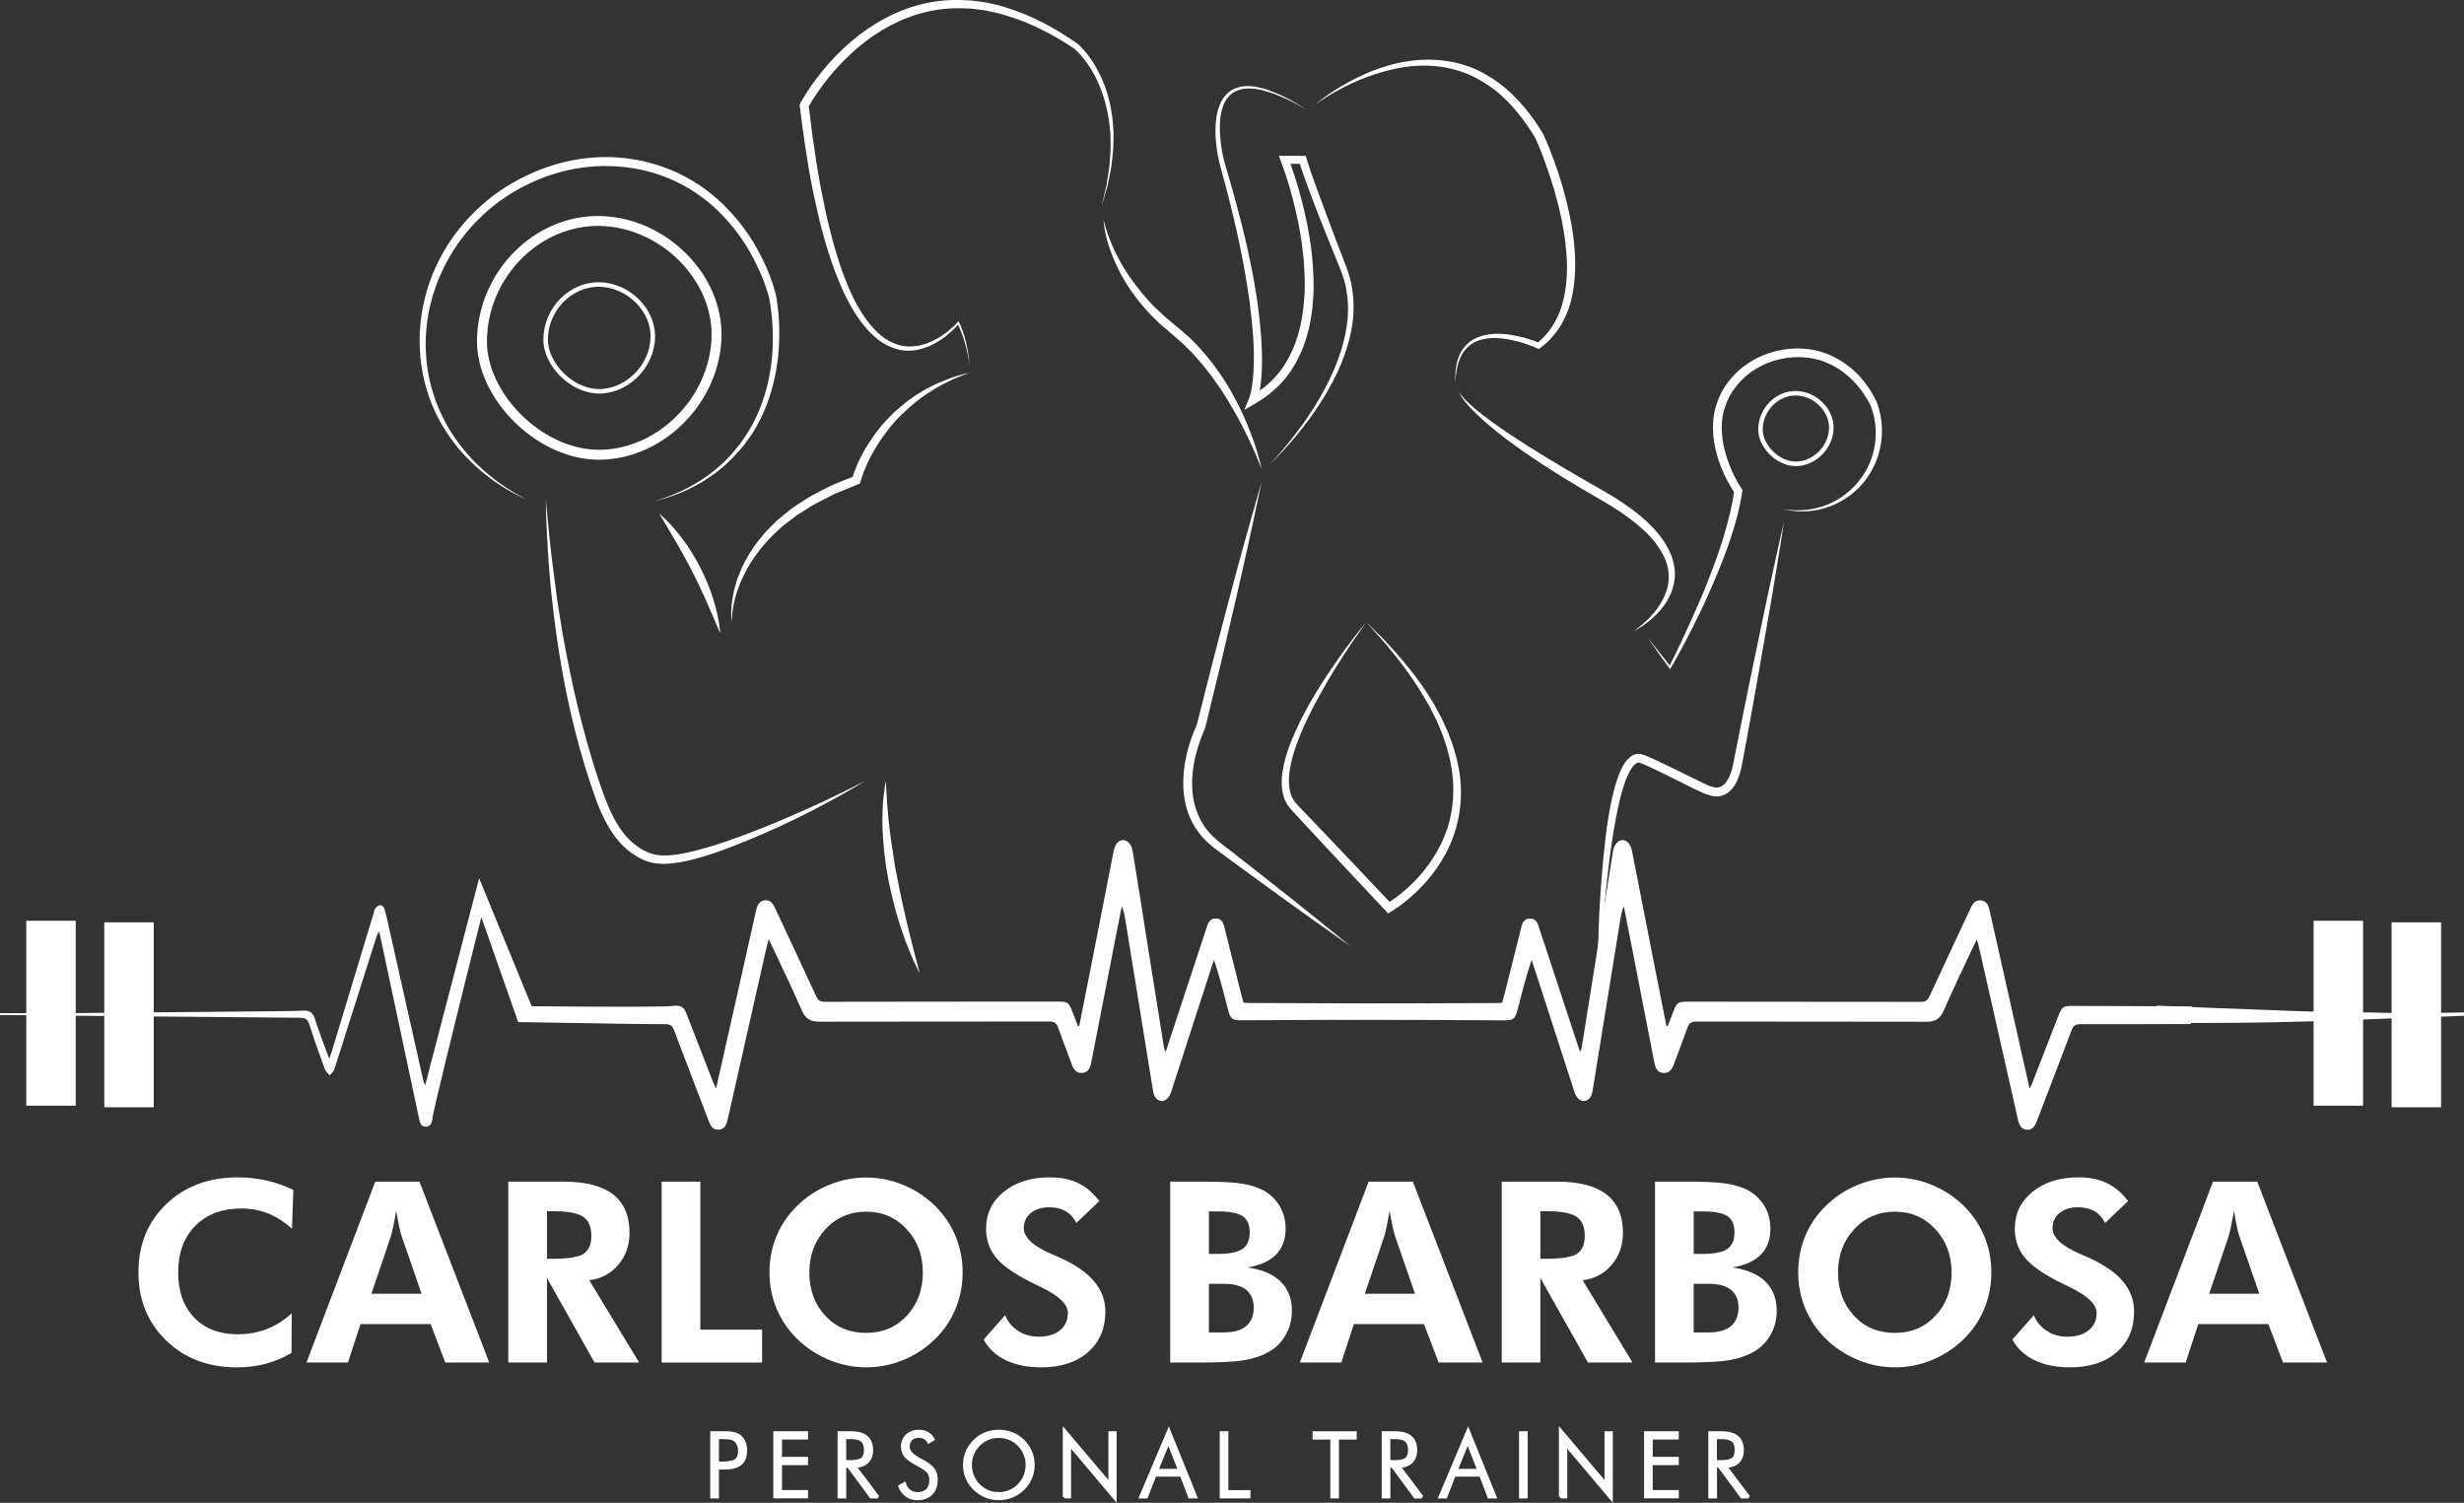 <svg xmlns="http://www.w3.org/2000/svg" id="Camada_2" data-name="Camada 2" viewBox="0 0 647.42 394.87"><rect x="0" y="0" width="647.42" height="394.87" fill="#333333" stroke="none"/><defs><style>      .cls-1, .cls-2 {        fill: #fff;      }      .cls-3 {        stroke-width: 2.61px;      }      .cls-3, .cls-2, .cls-4 {        stroke: #fff;        stroke-miterlimit: 10;      }      .cls-3, .cls-4 {        fill: none;      }      .cls-2 {        stroke-width: .74px;      }      .cls-4 {        stroke-width: 1.19px;      }    </style></defs><g id="Camada_1-2" data-name="Camada 1"><g><path class="cls-2" d="M186.99,393.36v-16.92h3.08c1.22,0,2.11,.07,2.69,.2s1.07,.35,1.5,.65c.53,.38,.94,.91,1.24,1.58,.29,.67,.44,1.41,.44,2.23,0,1.61-.45,2.79-1.35,3.54s-2.33,1.13-4.28,1.13h-1.78v7.59h-1.54Zm1.54-8.95h1.05c1.86,0,3.12-.24,3.76-.71,.64-.47,.96-1.3,.96-2.49,0-.5-.07-.96-.22-1.38s-.37-.8-.66-1.13c-.3-.34-.71-.58-1.22-.72s-1.39-.21-2.62-.21h-1.05v6.64Z"></path><path class="cls-2" d="M203.56,393.36v-16.92h8.38v1.44h-6.84v5.29h6.84v1.44h-6.84v7.29h6.84v1.44h-8.38v.02Z"></path><path class="cls-2" d="M230.71,393.36h-1.87l-5.94-8.07h-.92v8.07h-1.54v-16.92h3.11c1.83,0,3.21,.38,4.12,1.14s1.37,1.92,1.37,3.47c0,1.32-.39,2.35-1.17,3.11s-1.86,1.13-3.23,1.13l6.07,8.07Zm-8.74-15.58v6.25h1.55c1.43,0,2.43-.23,3-.69s.85-1.24,.85-2.34c0-1.16-.29-1.99-.88-2.48s-1.58-.74-2.97-.74h-1.55Z"></path><path class="cls-2" d="M236.36,390.52l1.32-.71c.25,.83,.67,1.48,1.28,1.94,.6,.46,1.33,.69,2.18,.69,1.07,0,1.91-.32,2.51-.95s.9-1.51,.9-2.62c0-.82-.2-1.49-.61-2.03-.41-.54-1.27-1.16-2.61-1.87-1.7-.9-2.83-1.7-3.4-2.38-.56-.69-.84-1.51-.84-2.47,0-1.2,.41-2.18,1.22-2.94,.81-.75,1.87-1.13,3.16-1.13,.85,0,1.58,.18,2.21,.54s1.14,.9,1.53,1.61l-1.19,.72c-.25-.49-.59-.85-1.04-1.11-.45-.25-.98-.38-1.6-.38-.83,0-1.5,.24-1.99,.73s-.74,1.15-.74,1.98c0,1.19,.98,2.29,2.94,3.32,.35,.18,.62,.33,.81,.43,1.44,.79,2.4,1.54,2.89,2.25s.73,1.62,.73,2.74c0,1.52-.44,2.72-1.33,3.61s-2.09,1.33-3.62,1.33c-1.11,0-2.06-.28-2.85-.83-.79-.56-1.41-1.38-1.86-2.47Z"></path><path class="cls-2" d="M271.49,384.94c0,1.19-.23,2.33-.68,3.4-.45,1.07-1.11,2.03-1.96,2.87-.87,.85-1.85,1.49-2.95,1.94-1.09,.44-2.25,.66-3.47,.66s-2.37-.22-3.46-.66-2.07-1.09-2.93-1.94c-.86-.86-1.52-1.82-1.97-2.88s-.68-2.2-.68-3.39,.23-2.35,.68-3.43c.45-1.08,1.11-2.04,1.97-2.9,.85-.84,1.82-1.47,2.9-1.91s2.25-.65,3.49-.65,2.42,.22,3.51,.65,2.06,1.07,2.91,1.9c.86,.86,1.52,1.82,1.97,2.9,.44,1.08,.67,2.23,.67,3.44Zm-9.07,7.49c1,0,1.95-.18,2.84-.55,.89-.37,1.7-.91,2.42-1.62,.7-.72,1.24-1.53,1.61-2.44s.56-1.87,.56-2.88-.19-1.98-.56-2.88-.91-1.72-1.62-2.44c-.7-.71-1.5-1.25-2.4-1.62s-1.85-.55-2.86-.55-1.95,.18-2.83,.55c-.89,.37-1.69,.91-2.41,1.62-.71,.73-1.25,1.55-1.62,2.44s-.55,1.86-.55,2.88,.18,1.98,.55,2.88,.91,1.72,1.62,2.44c.71,.72,1.5,1.26,2.38,1.62,.9,.37,1.85,.55,2.87,.55Z"></path><path class="cls-2" d="M279.62,393.36v-17.63l11.98,14.16v-13.45h1.43v17.41l-11.97-14.18v13.68h-1.44Z"></path><path class="cls-2" d="M299.67,393.36l7.43-17.59,7.12,17.59h-1.67l-2.16-5.73h-6.91l-2.24,5.73h-1.57Zm4.33-7.05h5.89l-2.89-7.36-3,7.36Z"></path><path class="cls-2" d="M320.85,393.36v-16.92h1.54v15.47h5.8v1.44h-7.34Z"></path><path class="cls-2" d="M349.91,393.36v-15.47h-4.66v-1.44h10.86v1.44h-4.67v15.47h-1.53Z"></path><path class="cls-2" d="M373.68,393.36h-1.87l-5.94-8.07h-.92v8.07h-1.54v-16.92h3.11c1.83,0,3.21,.38,4.12,1.14s1.37,1.92,1.37,3.47c0,1.32-.39,2.35-1.17,3.11s-1.86,1.13-3.23,1.13l6.07,8.07Zm-8.74-15.58v6.25h1.55c1.43,0,2.43-.23,3-.69s.85-1.24,.85-2.34c0-1.16-.29-1.99-.88-2.48s-1.58-.74-2.97-.74h-1.55Z"></path><path class="cls-2" d="M378.32,393.36l7.43-17.59,7.12,17.59h-1.67l-2.16-5.73h-6.91l-2.24,5.73h-1.57Zm4.32-7.05h5.89l-2.89-7.36-3,7.36Z"></path><path class="cls-2" d="M399.5,393.36v-16.92h1.54v16.92h-1.54Z"></path><path class="cls-2" d="M409.98,393.36v-17.63l11.98,14.16v-13.45h1.44v17.41l-11.97-14.18v13.68h-1.45Z"></path><path class="cls-2" d="M432.35,393.36v-16.92h8.38v1.44h-6.84v5.29h6.84v1.44h-6.84v7.29h6.84v1.44h-8.38v.02Z"></path><path class="cls-2" d="M459.5,393.36h-1.87l-5.94-8.07h-.92v8.07h-1.54v-16.92h3.11c1.83,0,3.21,.38,4.12,1.14s1.37,1.92,1.37,3.47c0,1.32-.39,2.35-1.17,3.11s-1.86,1.13-3.23,1.13l6.07,8.07Zm-8.74-15.58v6.25h1.55c1.43,0,2.43-.23,3-.69s.85-1.24,.85-2.34c0-1.16-.29-1.99-.88-2.48s-1.58-.74-2.97-.74h-1.55Z"></path></g><g><path class="cls-1" d="M76.72,322.86c-2.06-1.84-4.17-3.19-6.33-4.04-2.17-.85-4.48-1.28-6.95-1.28-5.06,0-9.1,1.52-12.11,4.54-3.01,3.03-4.51,7.1-4.51,12.21s1.4,8.97,4.19,11.9,6.6,4.4,11.43,4.4c2.75,0,5.3-.46,7.66-1.38,2.36-.92,4.54-2.3,6.56-4.14l-.07,10.42c-2.16,1.28-4.43,2.23-6.8,2.86s-4.86,.94-7.48,.94c-7.58,0-13.79-2.35-18.65-7.06s-7.29-10.69-7.29-17.94,2.43-13.19,7.3-17.89c4.87-4.7,11.15-7.04,18.83-7.04,2.58,0,5.06,.27,7.47,.81s4.77,1.38,7.11,2.5l-.36,10.19Z"></path><path class="cls-1" d="M80.52,358.02l18.08-47.53h11.62l18.34,47.53h-11.56l-3.86-10.1h-18.41l-3.31,10.1h-10.9Zm30.25-18.08l-5.32-15.36c-.15-.46-.35-1.23-.58-2.34-.24-1.1-.49-2.46-.75-4.06-.28,1.54-.55,2.92-.81,4.14s-.45,2.04-.58,2.45l-5.14,15.17h13.18Z"></path><path class="cls-1" d="M167.94,358.02h-11.72l-12.5-22.21v22.21h-10.16v-47.53h14.54c5.78,0,10.11,1.12,12.99,3.36s4.32,5.61,4.32,10.11c0,3.27-.99,6.06-2.95,8.38-1.97,2.32-4.51,3.67-7.63,4.06l13.11,21.62Zm-24.22-27.27h1.53c4.11,0,6.83-.45,8.15-1.35,1.32-.9,1.98-2.46,1.98-4.69,0-2.34-.71-4-2.13-4.98s-4.09-1.48-8-1.48h-1.53v12.5Z"></path><path class="cls-1" d="M173.85,358.02v-47.53h10.16v38.89h16.23v8.64h-26.39Z"></path><path class="cls-1" d="M252.93,334.35c0,3.4-.63,6.61-1.9,9.64s-3.09,5.69-5.47,7.99c-2.47,2.36-5.25,4.17-8.34,5.42s-6.3,1.88-9.61,1.88c-2.9,0-5.74-.49-8.52-1.48s-5.33-2.4-7.65-4.24c-2.99-2.38-5.27-5.23-6.87-8.54s-2.39-6.87-2.39-10.68c0-3.42,.63-6.63,1.88-9.63s3.09-5.66,5.52-8c2.38-2.32,5.15-4.11,8.29-5.39,3.15-1.28,6.39-1.92,9.72-1.92s6.53,.64,9.66,1.92c3.13,1.28,5.89,3.07,8.29,5.39,2.4,2.34,4.23,5.01,5.49,8.02,1.27,3.02,1.9,6.22,1.9,9.62Zm-25.32,15.88c4.31,0,7.86-1.51,10.67-4.53,2.8-3.02,4.2-6.8,4.2-11.35s-1.42-8.29-4.25-11.36c-2.84-3.07-6.37-4.61-10.62-4.61s-7.88,1.53-10.71,4.59-4.25,6.86-4.25,11.38,1.4,8.38,4.19,11.38c2.78,3,6.37,4.5,10.77,4.5Z"></path><path class="cls-1" d="M258.45,351.98l5.65-6.4c.71,1.75,1.86,3.13,3.44,4.14,1.58,1.01,3.35,1.51,5.32,1.51,2.38,0,4.26-.56,5.65-1.69s2.08-2.64,2.08-4.54c0-2.25-2.31-4.49-6.92-6.72-1.49-.71-2.67-1.3-3.54-1.75-4.16-2.16-7.03-4.28-8.63-6.35-1.6-2.07-2.4-4.53-2.4-7.38,0-3.92,1.55-7.14,4.66-9.66s7.14-3.78,12.09-3.78c2.88,0,5.36,.5,7.45,1.51,2.09,1.01,3.93,2.58,5.54,4.72l-6.01,5.75c-.71-1.38-1.66-2.42-2.84-3.1s-2.6-1.02-4.27-1.02c-2.01,0-3.64,.5-4.87,1.51-1.23,1.01-1.85,2.31-1.85,3.91,0,2.51,2.45,4.8,7.34,6.88,.97,.41,1.72,.74,2.24,.97,4.03,1.84,7.01,3.92,8.94,6.23,1.94,2.32,2.91,4.96,2.91,7.92,0,4.46-1.52,8.01-4.56,10.66-3.04,2.65-7.13,3.98-12.26,3.98-3.64,0-6.75-.63-9.35-1.88-2.6-1.25-4.53-3.06-5.81-5.42Z"></path></g><g><path class="cls-1" d="M307.48,358.02v-47.53h8.89c4.61,0,7.98,.18,10.11,.54s3.98,.95,5.54,1.77c1.84,1.06,3.26,2.46,4.27,4.19s1.51,3.69,1.51,5.88c0,2.81-.83,5.07-2.5,6.77s-4.16,2.83-7.47,3.39c3.83,.56,6.73,1.81,8.68,3.73,1.96,1.93,2.94,4.49,2.94,7.69,0,2.34-.56,4.47-1.69,6.41-1.12,1.94-2.67,3.44-4.64,4.5-1.75,.95-3.81,1.63-6.17,2.04s-6.27,.62-11.72,.62h-7.75Zm10.16-28.54h2.27c3.07,0,5.25-.43,6.53-1.3s1.92-2.32,1.92-4.35-.61-3.41-1.83-4.25c-1.22-.84-3.36-1.27-6.41-1.27h-2.47v11.17h-.01Zm0,20.62h3.99c2.55,0,4.49-.56,5.81-1.67s1.98-2.74,1.98-4.89c0-2.01-.66-3.55-1.96-4.61-1.31-1.06-3.21-1.59-5.7-1.59h-4.12v12.76h0Z"></path><path class="cls-1" d="M341.53,358.02l18.08-47.53h11.62l18.34,47.53h-11.56l-3.86-10.1h-18.41l-3.31,10.1h-10.9Zm30.26-18.08l-5.32-15.36c-.15-.46-.35-1.23-.58-2.34-.24-1.1-.49-2.46-.75-4.06-.28,1.54-.55,2.92-.81,4.14s-.45,2.04-.58,2.45l-5.14,15.17h13.18Z"></path><path class="cls-1" d="M428.96,358.02h-11.72l-12.5-22.21v22.21h-10.16v-47.53h14.54c5.78,0,10.11,1.12,12.99,3.36s4.32,5.61,4.32,10.11c0,3.27-.99,6.06-2.95,8.38-1.97,2.32-4.51,3.67-7.63,4.06l13.11,21.62Zm-24.22-27.27h1.53c4.11,0,6.83-.45,8.15-1.35,1.32-.9,1.98-2.46,1.98-4.69,0-2.34-.71-4-2.13-4.98s-4.09-1.48-8-1.48h-1.53v12.5Z"></path><path class="cls-1" d="M434.86,358.02v-47.53h8.89c4.61,0,7.98,.18,10.11,.54s3.98,.95,5.54,1.77c1.84,1.06,3.26,2.46,4.27,4.19s1.51,3.69,1.51,5.88c0,2.81-.83,5.07-2.5,6.77s-4.16,2.83-7.47,3.39c3.83,.56,6.73,1.81,8.68,3.73,1.96,1.93,2.94,4.49,2.94,7.69,0,2.34-.56,4.47-1.69,6.41-1.12,1.94-2.67,3.44-4.64,4.5-1.75,.95-3.81,1.63-6.17,2.04s-6.27,.62-11.72,.62h-7.75Zm10.16-28.54h2.27c3.07,0,5.25-.43,6.53-1.3s1.92-2.32,1.92-4.35-.61-3.41-1.83-4.25c-1.22-.84-3.36-1.27-6.41-1.27h-2.47v11.17h-.01Zm0,20.62h3.99c2.55,0,4.49-.56,5.81-1.67s1.98-2.74,1.98-4.89c0-2.01-.66-3.55-1.96-4.61-1.31-1.06-3.21-1.59-5.7-1.59h-4.12v12.76h0Z"></path><path class="cls-1" d="M523.23,334.35c0,3.4-.63,6.61-1.9,9.64s-3.09,5.69-5.47,7.99c-2.47,2.36-5.25,4.17-8.34,5.42s-6.3,1.88-9.61,1.88c-2.9,0-5.74-.49-8.52-1.48s-5.33-2.4-7.65-4.24c-2.99-2.38-5.27-5.23-6.87-8.54s-2.39-6.87-2.39-10.68c0-3.42,.63-6.63,1.88-9.63s3.09-5.66,5.52-8c2.38-2.32,5.15-4.11,8.29-5.39,3.15-1.28,6.39-1.92,9.72-1.92s6.53,.64,9.66,1.92c3.13,1.28,5.89,3.07,8.29,5.39,2.4,2.34,4.23,5.01,5.49,8.02,1.27,3.02,1.9,6.22,1.9,9.62Zm-25.32,15.88c4.31,0,7.86-1.51,10.67-4.53,2.8-3.02,4.2-6.8,4.2-11.35s-1.42-8.29-4.25-11.36c-2.84-3.07-6.37-4.61-10.62-4.61s-7.88,1.53-10.71,4.59-4.25,6.86-4.25,11.38,1.4,8.38,4.19,11.38c2.78,3,6.37,4.5,10.77,4.5Z"></path><path class="cls-1" d="M528.75,351.98l5.65-6.4c.71,1.75,1.86,3.13,3.44,4.14s3.35,1.51,5.32,1.51c2.38,0,4.26-.56,5.65-1.69s2.08-2.64,2.08-4.54c0-2.25-2.31-4.49-6.92-6.72-1.49-.71-2.67-1.3-3.54-1.75-4.16-2.16-7.03-4.28-8.63-6.35-1.6-2.07-2.4-4.53-2.4-7.38,0-3.92,1.55-7.14,4.66-9.66s7.14-3.78,12.09-3.78c2.88,0,5.36,.5,7.45,1.51s3.93,2.58,5.54,4.72l-6.01,5.75c-.71-1.38-1.66-2.42-2.84-3.1-1.18-.68-2.6-1.02-4.27-1.02-2.01,0-3.64,.5-4.87,1.51s-1.85,2.31-1.85,3.91c0,2.51,2.45,4.8,7.34,6.88,.97,.41,1.72,.74,2.24,.97,4.03,1.84,7.01,3.92,8.94,6.23,1.94,2.32,2.91,4.96,2.91,7.92,0,4.46-1.52,8.01-4.56,10.66-3.04,2.65-7.13,3.98-12.26,3.98-3.64,0-6.75-.63-9.35-1.88-2.6-1.25-4.54-3.06-5.81-5.42Z"></path><path class="cls-1" d="M563.39,358.02l18.08-47.53h11.62l18.34,47.53h-11.56l-3.86-10.1h-18.41l-3.31,10.1h-10.9Zm30.25-18.08l-5.32-15.36c-.15-.46-.35-1.23-.58-2.34-.24-1.1-.49-2.46-.75-4.06-.28,1.54-.55,2.92-.81,4.14s-.45,2.04-.58,2.45l-5.14,15.17h13.18Z"></path></g><path class="cls-1" d="M370.33,263.7c-.17,.02-.35,.03-.57,.03-13.92-.11-27.84-.13-41.76-.19-.41,0-.82-.06-1.27-.1-.23-.87-.46-1.67-.67-2.47-1.48-5.86-2.97-11.72-4.42-17.59-.3-1.22-.91-2.01-2.15-2.05-1.23-.04-1.89,.7-2.28,1.89-2.29,7-4.62,13.98-6.92,20.97-1.31,3.98-2.62,7.96-4.02,12.23-.22-.54-.37-.78-.41-1.03-1.21-7.52-2.42-15.04-3.61-22.57-1.56-9.83-3.07-19.67-4.69-29.49-.13-.82-.72-1.79-1.37-2.23-1.49-1-3.1,.12-3.55,2.37-1.83,9.27-3.63,18.54-5.45,27.81-1.2,6.09-2.41,12.18-3.61,18.27l-.36,.03c-.45-1.17-.91-2.33-1.35-3.5-1.04-2.76-1.24-2.9-4.07-2.9-20.35,.01-40.71,0-61.06,.05-1.15,0-1.76-.31-2.28-1.44-3.48-7.56-7.04-15.08-10.55-22.62-.62-1.33-1.2-2.75-2.89-2.61-1.78,.14-2.13,1.63-2.48,3.18-2.77,12.47-5.59,24.92-8.39,37.38-.64,2.85-1.28,5.7-2.01,8.93-.34-.72-.51-1.03-.64-1.37-2.31-5.92-4.62-11.84-6.91-17.77-.47-1.21-.78-1.87-1.3-2.22-.92-.63-2.05-.43-2.32-.39-2.18,.31-16.73,.28-37.27,.09-4.6-11.21-9.21-22.42-13.81-33.63-4.73,18.15-9.46,36.3-14.19,54.45-.27-.72-.41-1-.48-1.29-2.98-13.27-5.95-26.55-8.93-39.82-.4-1.79-.78-3.58-1.29-5.34-.12-.41-.73-.95-1.09-.93-.46,.02-.97,.48-1.31,.89-.26,.3-.3,.82-.43,1.24-3.66,12.09-7.32,24.18-10.98,36.27-.16,.53-.37,1.05-.69,1.96-1.38-3.77-2.68-7.06-3.76-10.43-.55-1.72-1.4-2.29-3.09-2.21-3.68,.18-7.38,.15-11.07,.19-16.45,.16-32.9,.33-49.35,.46-6.41,.05-12.82,.01-19.23,.01v.5H1.1c25.89,.25,51.77,.51,77.66,.71,1.44,.01,2.11,.41,2.57,1.9,1.23,3.91,2.62,7.76,4.02,11.6,.23,.63,.85,1.1,1.29,1.65,.42-.55,1.04-1.04,1.24-1.67,3.71-11.6,7.38-23.22,11.06-34.83,.12-.38,.34-.72,.64-1.33,.15,.51,.22,.7,.26,.9,3.42,16.08,6.84,32.16,10.26,48.24,.23,1.07,.44,2.15,1.77,2.16,.4,0,.7-.09,.93-.25,.73-.52,.8-1.71,.82-1.89,.11-1.58,5.28-22.63,12.85-52.92,3.23,9.19,6.45,18.38,9.68,27.58,21.73,.37,37.37,.62,38.68,.55,.17-.01,.83-.06,1.41,.33,.38,.25,.65,.67,.89,1.31,2.97,7.92,6.05,15.79,9.05,23.7,.51,1.35,1.12,2.48,2.65,2.39,1.53-.1,2.05-1.3,2.37-2.7,3.28-14.57,6.57-29.14,9.87-43.71,.25-1.09,.53-2.17,.89-3.63,.47,.94,.75,1.46,1,2.01,2.58,5.54,5.27,11.04,7.7,16.66,1,2.3,2.37,3,4.66,2.99,20.14-.06,40.28-.01,60.43-.05,1.27,0,1.87,.41,2.3,1.64,1.11,3.19,2.36,6.32,3.51,9.49,.51,1.41,1.21,2.51,2.83,2.38,1.65-.14,2.08-1.41,2.36-2.87,1.8-9.33,3.63-18.65,5.45-27.97,.85-4.34,1.7-8.67,2.55-13.01,.51,1.24,.75,2.49,.95,3.73,2.42,14.93,4.82,29.87,7.25,44.79,.1,.63,.29,1.35,.67,1.82,1.3,1.62,3.31,.93,4.06-1.39,3.61-11.11,7.2-22.23,10.8-33.34,.16-.49,.34-.97,.51-1.46,1.47,4.43,2.58,8.82,3.71,13.21,.58,2.25,1.11,2.67,3.35,2.66,14.7-.07,29.4-.14,44.11-.22,.07-1.39,.12-2.78,.17-4.17Z"></path><path class="cls-1" d="M575.87,264.46c-10.47-.1-20.95-.11-31.42-.14-2.4-.01-2.7,.26-3.61,2.61-2.29,5.93-4.6,11.85-6.91,17.77-.13,.34-.31,.65-.64,1.37-.73-3.24-1.36-6.09-2.01-8.93-2.8-12.46-5.61-24.92-8.39-37.38-.34-1.55-.7-3.04-2.48-3.18-1.69-.14-2.27,1.28-2.89,2.61-3.51,7.54-7.08,15.06-10.55,22.62-.52,1.13-1.13,1.45-2.28,1.44-20.35-.04-40.71-.04-61.06-.05-2.83,0-3.03,.14-4.07,2.9-.44,1.17-.9,2.34-1.35,3.5l-.36-.03c-1.21-6.09-2.42-12.18-3.61-18.27-1.82-9.27-3.62-18.54-5.45-27.81-.45-2.26-2.06-3.38-3.55-2.37-.65,.44-1.24,1.41-1.37,2.23-1.61,9.82-3.13,19.66-4.69,29.49-1.19,7.52-2.4,15.05-3.61,22.57-.04,.25-.19,.48-.41,1.03-1.4-4.27-2.71-8.25-4.02-12.23-2.31-6.99-4.64-13.98-6.92-20.97-.39-1.2-1.05-1.93-2.28-1.89-1.23,.04-1.85,.84-2.15,2.05-1.46,5.87-2.94,11.73-4.42,17.59-.2,.81-.43,1.6-.67,2.47-.44,.04-.85,.1-1.27,.1-13.92,.06-27.84,.08-41.76,.19-.21,0-.4-.01-.57-.03,.05,1.39,.1,2.78,.15,4.17,14.7,.08,29.4,.15,44.11,.22,2.24,.01,2.77-.41,3.35-2.66,1.13-4.38,2.24-8.77,3.71-13.21,.17,.49,.35,.97,.51,1.46,3.6,11.11,7.19,22.23,10.8,33.34,.75,2.32,2.76,3.01,4.06,1.39,.38-.47,.56-1.19,.67-1.82,2.43-14.93,4.84-29.86,7.25-44.79,.2-1.25,.44-2.49,.95-3.73,.85,4.34,1.71,8.67,2.55,13.01,1.82,9.32,3.65,18.65,5.45,27.97,.28,1.46,.71,2.73,2.36,2.87,1.62,.13,2.32-.97,2.83-2.38,1.16-3.17,2.4-6.3,3.51-9.49,.43-1.23,1.03-1.64,2.3-1.64,20.14,.04,40.28-.01,60.43,.05,2.29,.01,3.67-.69,4.66-2.99,2.43-5.62,5.11-11.11,7.7-16.66,.25-.54,.53-1.07,1-2.01,.36,1.46,.65,2.54,.89,3.63,3.29,14.57,6.59,29.14,9.87,43.71,.32,1.41,.84,2.61,2.37,2.7,1.53,.1,2.13-1.04,2.65-2.39,3-7.91,6.08-15.78,9.05-23.7,.47-1.24,1.04-1.64,2.3-1.64,9.7,.02,19.4-.02,29.1-.05,.06-1.55,.12-3.09,.19-4.62Z"></path><g><path class="cls-1" d="M627.98,266.21c-16.45-.13-32.9-.3-49.35-.46-3.5-.03-7-.02-10.49-.17,.08,.62,.16,1.23,.23,1.85h.08c25.89-.2,51.77-.46,77.66-.71h1.1v-.5c-6.41,0-12.82,.04-19.23,0Z"></path><path class="cls-1" d="M627.98,266.21c-4.99,0-9.97-.08-14.96-.02-4.99,.02-9.98,.1-14.96,.2l-14.96,.28c-4.98,.1-10,.15-15.01,.19l1.33-1.45,.26,1.86-1.33-1.16c6.6-.2,13.15-.29,19.72-.36l9.86-.03,9.86,.07,39.43,.72-.21,.21v-.5s.21,.2,.21,.2c-3.21-.05-6.41-.13-9.62-.15l-9.62-.06Zm0,0l9.62-.05c3.21-.02,6.41-.09,9.62-.14h.19v.7s.01,.2,.01,.2h-.21c-6.56,.2-13.14,.48-19.7,.71l-19.71,.72-9.85,.25-9.85,.15c-6.56,.05-13.16,.07-19.7,0h-1.21s-.12-1.16-.12-1.16l-.2-1.84-.16-1.51,1.49,.06,14.91,.61,14.96,.56c4.99,.2,9.97,.37,14.96,.48,4.98,.15,9.96,.17,14.95,.26Z"></path></g><g><g><path class="cls-4" d="M171.53,88.68c-.2,7.76-7.04,14.4-14.55,14.13-6.87-.25-13.66-7.07-13.61-13.68,.07-7.94,6.63-14.57,14.24-14.37,7.56,.19,14.11,6.74,13.92,13.92Z"></path><path class="cls-3" d="M188.27,88.55c-.45,16.99-15.41,31.52-31.84,30.92-15.04-.54-29.91-15.49-29.79-29.94,.14-17.39,14.52-31.89,31.18-31.46,16.53,.43,30.86,14.78,30.45,30.48Z"></path><path class="cls-1" d="M241.67,255.77c-2.03-3.84-3.62-7.9-4.98-12.02-1.37-4.13-2.42-8.35-3.27-12.62-.83-4.27-1.32-8.62-1.51-12.97s.08-8.73,.82-13c.26,4.34,.5,8.61,1.04,12.86,.29,2.12,.53,4.24,.89,6.35l.5,3.17,.6,3.15c.79,4.2,1.72,8.38,2.71,12.56,1.01,4.16,2.08,8.33,3.2,12.52Z"></path><path class="cls-1" d="M143.41,131.31c.64,6.73,1.27,13.45,2.18,20.13,.83,6.69,1.88,13.35,3.14,19.96,1.29,6.61,2.69,13.19,4.44,19.68,1.72,6.48,3.64,12.97,6.01,19.18,1.2,3.08,2.65,6.05,4.61,8.6,1.96,2.51,4.55,4.54,7.48,5.49,1.43,.44,3.01,.5,4.62,.39,1.61-.12,3.23-.37,4.85-.74,3.23-.72,6.44-1.7,9.62-2.75,6.35-2.16,12.61-4.69,18.77-7.41,6.2-2.65,12.26-5.62,18.28-8.69-5.76,3.54-11.73,6.73-17.79,9.75-6.09,2.95-12.29,5.67-18.65,8.08-3.19,1.19-6.42,2.28-9.77,3.06-1.67,.41-3.39,.71-5.14,.87-1.75,.15-3.6,.12-5.42-.39-3.54-1.09-6.46-3.44-8.67-6.22-2.18-2.81-3.74-5.97-4.99-9.16-4.71-12.82-7.89-26.03-10.03-39.42-1.05-6.69-1.91-13.41-2.5-20.15-.54-6.75-.94-13.5-1.04-20.26Z"></path><path class="cls-1" d="M171.54,131.78c5.17-1.42,10.09-3.71,14.41-6.81,2.16-1.55,4.16-3.32,5.94-5.28,.85-1.02,1.74-2,2.55-3.04,.74-1.1,1.52-2.17,2.22-3.29,2.75-4.52,4.56-9.57,5.52-14.76,.11-.65,.25-1.3,.34-1.95l.23-1.97c.19-1.31,.19-2.64,.29-3.95,.06-2.64-.01-5.29-.28-7.91-.15-1.31-.31-2.62-.56-3.91-.11-.65-.25-1.23-.45-1.85-.19-.63-.4-1.25-.61-1.87-.86-2.48-1.92-4.9-3.15-7.23-2.41-4.68-5.6-8.93-9.35-12.58-3.76-3.64-8.19-6.57-13.02-8.56s-10.02-3.05-15.24-3.17c-10.46-.37-20.92,3.22-29.37,9.4-4.2,3.14-7.9,6.94-10.89,11.26-.69,1.11-1.47,2.17-2.08,3.34l-.96,1.72-.85,1.77c-.61,1.16-1.03,2.41-1.55,3.62l-.63,1.87c-.21,.62-.42,1.25-.57,1.89-2.86,10.11-1.97,21.31,2.71,30.81,4.59,9.57,12.8,17.24,22.38,22-4.93-2.12-9.49-5.11-13.49-8.73-4.03-3.59-7.4-7.94-9.94-12.74-5.03-9.66-6.19-21.23-3.43-31.81,1.3-5.32,3.67-10.35,6.71-14.9,3.09-4.52,6.93-8.53,11.3-11.83,8.78-6.51,19.69-10.35,30.73-10.04,5.5,.16,10.98,1.32,16.05,3.46,5.08,2.13,9.73,5.26,13.65,9.1,3.91,3.85,7.2,8.31,9.67,13.19,1.25,2.43,2.35,4.93,3.2,7.53,.21,.65,.42,1.3,.6,1.97,.2,.66,.36,1.39,.45,2.06,.23,1.35,.37,2.71,.49,4.07,.23,2.72,.24,5.44,.12,8.16-.13,1.35-.16,2.72-.39,4.06l-.28,2.02c-.11,.67-.26,1.33-.39,2-1.1,5.32-3.05,10.5-6,15.08-.76,1.13-1.6,2.2-2.39,3.3-.87,1.04-1.81,2.02-2.72,3.03-1.89,1.95-3.99,3.68-6.23,5.18-4.46,3.01-9.51,5.11-14.74,6.29Z"></path><path class="cls-1" d="M173.18,134.89c2.29,1.97,4.3,4.23,6.1,6.65,1.82,2.41,3.39,5,4.78,7.68,1.36,2.7,2.53,5.5,3.41,8.38,.89,2.88,1.54,5.84,1.79,8.85l-3.53-8.19c-1.21-2.69-2.43-5.35-3.79-7.95-1.31-2.62-2.74-5.19-4.2-7.74l-4.56-7.68Z"></path><path class="cls-1" d="M192.24,163.47c-.26-2.2-.08-4.45,.3-6.65l.33-1.65c.11-.55,.29-1.08,.44-1.62,.16-.54,.29-1.09,.49-1.61l.62-1.57c1.7-4.18,4.31-7.96,7.38-11.26l2.41-2.39c.85-.74,1.75-1.43,2.62-2.14l1.32-1.06c.45-.33,.94-.63,1.4-.94l2.84-1.83c1.94-1.14,3.97-2.1,5.96-3.15,2.07-.87,4.16-1.69,6.23-2.53l-.73,.81c1.1-3.64,2.73-6.88,4.76-9.95,2-3.06,4.38-5.88,7.12-8.28,2.72-2.41,5.7-4.56,8.96-6.12,1.58-.88,3.3-1.47,4.96-2.14,1.68-.65,3.44-1.02,5.15-1.52l-2.48,1.01c-.82,.35-1.67,.6-2.45,1.04-1.58,.81-3.2,1.53-4.67,2.53-3.05,1.78-5.77,4.04-8.28,6.47-2.51,2.44-4.66,5.22-6.5,8.17-1.81,2.94-3.36,6.18-4.3,9.38l-.17,.58-.56,.23c-2.01,.83-4.02,1.68-6.04,2.48-1.92,1-3.9,1.92-5.78,2.99l-2.75,1.73c-.46,.29-.93,.56-1.38,.86l-1.29,.98c-.85,.66-1.74,1.29-2.57,1.98l-2.37,2.2c-3.07,3.03-5.73,6.5-7.65,10.4-1.95,3.85-3.2,8.14-3.32,12.57Z"></path><path class="cls-1" d="M254.8,96.01c-.27-1.91-.67-3.81-1.2-5.66s-1.17-3.67-2.05-5.37l.44,.05c-1.23,1.44-2.61,2.7-4.14,3.8-1.52,1.1-3.2,2.02-5.01,2.62s-3.77,.85-5.7,.6c-1.94-.27-3.75-1.06-5.39-2.07-3.21-2.17-5.59-5.24-7.53-8.44-1.98-3.21-3.45-6.67-4.8-10.16-2.62-7-4.41-14.26-5.88-21.54-1.48-7.29-2.48-14.65-3.4-22.01l-.05-.37,.17-.31c1.78-3.2,3.84-6.07,6.11-8.85,2.28-2.75,4.79-5.31,7.54-7.62,5.47-4.61,11.96-8.17,19.03-9.76,3.52-.82,7.16-1.05,10.75-.86,1.8,.03,3.58,.36,5.36,.59l2.62,.58c.44,.1,.88,.18,1.31,.31l1.28,.4c6.85,2.1,13.17,5.53,18.94,9.62l.04,.03h.01c2.92,2.72,4.9,6.01,6.43,9.5,1.51,3.5,2.34,7.25,2.72,11l.18,2.83c.04,.94-.03,1.88-.04,2.82,.03,1.89-.3,3.75-.49,5.61-.25,1.86-.7,3.69-1.06,5.52l-1.57,5.39,1.29-5.45c.25-1.85,.64-3.67,.82-5.52,.11-1.86,.37-3.7,.27-5.56-.02-.93,.01-1.85-.06-2.78l-.28-2.76c-.51-3.66-1.46-7.24-2.97-10.58-.39-.83-.76-1.66-1.24-2.45-.23-.39-.44-.8-.69-1.18l-.76-1.14c-1.03-1.48-2.23-2.93-3.53-4.04l.05,.03c-5.75-3.89-12.01-7.08-18.62-8.95l-1.23-.37c-.41-.11-.84-.18-1.26-.28l-2.52-.53c-1.7-.2-3.39-.5-5.1-.5-3.41-.14-6.84,.12-10.14,.93-6.64,1.54-12.79,4.91-18.01,9.35-5.19,4.44-9.75,9.85-13.11,15.74l.13-.67,.69,5.49,.34,2.74,.41,2.73c.28,1.82,.52,3.65,.82,5.47l.95,5.44c1.38,7.23,3.06,14.41,5.44,21.34,1.24,3.44,2.6,6.85,4.44,9.99,1.8,3.13,4.02,6.09,6.92,8.15,1.48,.96,3.1,1.7,4.84,2.01,1.74,.28,3.54,.13,5.26-.37,3.44-1.02,6.55-3.21,9.02-5.86l.28-.3,.16,.35c.83,1.78,1.43,3.64,1.86,5.53,.43,1.91,.74,3.82,.91,5.75Z"></path><path class="cls-1" d="M289.95,57.78c1.59,6.4,4.69,12.25,8.61,17.37,1.99,2.54,4.1,4.99,6.52,7.13,1.15,1.13,2.43,2.12,3.66,3.16,1.25,1.07,2.59,2.14,3.82,3.27,4.83,4.68,8.86,10.13,11.94,16.02,1.6,2.92,2.93,5.97,4.13,9.06,1.15,3.1,2.2,6.25,2.87,9.49-1.18-3.08-2.5-6.08-3.94-9.02-1.43-2.94-2.97-5.82-4.67-8.6-.81-1.41-1.76-2.73-2.62-4.11l-1.41-1.98c-.46-.67-.95-1.31-1.46-1.94l-1.5-1.91-1.6-1.82c-1.03-1.24-2.23-2.32-3.36-3.46-1.17-1.11-2.4-2.1-3.63-3.19-1.26-1.1-2.6-2.12-3.76-3.34-2.42-2.32-4.59-4.91-6.47-7.68-1.9-2.76-3.5-5.72-4.73-8.82-1.22-3.1-2.17-6.33-2.4-9.63Z"></path></g><g><path class="cls-4" d="M481.19,112.53c-.13,5.13-4.65,9.52-9.62,9.34-4.54-.16-9.03-4.68-9-9.04,.04-5.25,4.38-9.63,9.42-9.5,4.99,.13,9.32,4.46,9.2,9.2Z"></path><path class="cls-1" d="M333.4,122.23c2.58-2.65,4.93-5.51,7.18-8.44,2.23-2.94,4.32-5.99,6.16-9.17,3.68-6.35,6.55-13.28,7.32-20.51,.33-3.61,.07-7.26-.94-10.7-.24-.86-.59-1.69-.88-2.54l-1.05-2.57-2.09-5.14c-1.38-3.44-2.76-6.87-4.08-10.34l-1.93-5.22c-.63-1.77-1.24-3.46-1.8-5.35l1.01,.79-4.76,.02,.98-1.45c2.09,5.48,3.65,11.06,4.83,16.76,1.17,5.7,1.84,11.52,1.8,17.39-.12,5.84-.99,11.82-3.51,17.26-1.25,2.7-2.84,5.29-4.88,7.5s-4.43,4.06-7.02,5.56l-2.79,1.63,1.25-3.05c.13-.33,.29-.88,.41-1.35,.1-.51,.23-1.01,.3-1.53,.18-1.04,.28-2.09,.38-3.15,.09-1.06,.11-2.14,.16-3.2v-3.23c-.12-4.31-.58-8.62-1.13-12.92-1.17-8.59-2.92-17.13-5.04-25.57-.49-2.12-1.08-4.22-1.64-6.33l-.85-3.16-.43-1.58c-.14-.58-.24-1.1-.35-1.65-.4-2.18-.64-4.39-.65-6.61,.03-2.22,.22-4.48,1.04-6.61,.74-2.12,2.44-4.09,4.68-4.74,2.2-.72,4.51-.39,6.63,.15,4.25,1.22,8.11,3.37,11.78,5.73-3.76-2.2-7.71-4.15-11.9-5.23-2.08-.46-4.31-.69-6.27,.04-1.99,.65-3.4,2.39-4.03,4.37-.69,1.98-.82,4.15-.77,6.27,.08,2.14,.34,4.28,.77,6.38,.11,.52,.23,1.07,.35,1.55l.46,1.57,.91,3.15c.61,2.1,1.24,4.19,1.77,6.31,2.29,8.44,4.26,16.99,5.55,25.68,.59,4.35,1.08,8.73,1.23,13.14l.03,3.32c-.04,1.11-.06,2.22-.14,3.33-.09,1.11-.19,2.23-.38,3.35-.2,1.15-.36,2.17-.86,3.45l-1.54-1.42c2.38-1.41,4.57-3.13,6.43-5.16,1.86-2.04,3.31-4.42,4.45-6.94,2.31-5.06,3.09-10.73,3.27-16.35,.08-5.65-.53-11.33-1.64-16.91-1.11-5.57-2.63-11.13-4.61-16.41l-.55-1.46h1.53l4.76,.02h.79l.23,.79c.47,1.65,1.1,3.45,1.71,5.17l1.89,5.2,3.88,10.38,1.99,5.18,1,2.59c.29,.91,.64,1.8,.88,2.72,.99,3.68,1.19,7.54,.77,11.29-.46,3.75-1.49,7.39-2.87,10.86-1.4,3.47-3.18,6.76-5.14,9.92-3.97,6.26-8.69,12.05-14.04,17.17Z"></path><path class="cls-1" d="M345.65,27.4c2.21-1.85,4.6-3.48,7.1-4.93,2.49-1.47,5.1-2.74,7.8-3.82,5.39-2.14,11.27-3.33,17.18-2.89,2.94,.22,5.87,.85,8.66,1.89,2.78,1.06,5.35,2.61,7.74,4.36,4.7,3.64,8.47,8.31,11.43,13.36l.03,.05,.02,.05c2.03,4.56,3.7,9.17,5.06,13.93,1.34,4.75,2.42,9.6,2.92,14.55,.49,4.94,.44,10.01-.76,14.93-.61,2.45-1.6,4.83-2.96,6.99-1.36,2.16-3.12,4.06-5.16,5.57l-.36,.27-.41-.18c-2.22-.99-4.62-1.77-7.04-2.25-2.41-.46-4.92-.68-7.29-.13-1.18,.27-2.31,.76-3.28,1.48-.97,.72-1.77,1.67-2.35,2.76-1.12,2.2-1.53,4.76-1.57,7.27-.13-2.51,.06-5.12,1.12-7.5,.54-1.18,1.35-2.25,2.36-3.1s2.22-1.44,3.48-1.81c2.54-.73,5.21-.66,7.75-.24,2.56,.42,5.02,1.12,7.45,2.12l-.77,.08c3.71-2.91,6.09-7.2,7.08-11.81,1.04-4.61,1.02-9.46,.46-14.21-.53-4.77-1.59-9.5-2.93-14.13-1.37-4.62-2.97-9.23-4.9-13.61l.05,.1c-2.84-4.87-6.37-9.35-10.72-12.85-2.21-1.69-4.6-3.14-7.16-4.24-2.57-1.05-5.3-1.74-8.08-2.04-2.78-.3-5.62-.23-8.42,.18s-5.56,1.13-8.26,2.02c-5.42,1.81-10.56,4.48-15.27,7.78Z"></path><path class="cls-1" d="M383.25,102.81c.44,.88,1.15,1.59,1.82,2.3,.68,.7,1.42,1.35,2.15,2,1.5,1.26,3.04,2.48,4.63,3.61,3.15,2.33,6.45,4.46,9.75,6.57,6.65,4.18,13.43,8.13,20.27,12.02,3.45,2,6.8,4.23,9.86,6.87,3.01,2.65,5.84,5.79,7.37,9.7,.76,1.94,1.14,4.08,.92,6.17-.2,2.09-.94,4.09-1.98,5.84-1.05,1.75-2.42,3.27-3.9,4.59-1.5,1.32-3.14,2.46-4.89,3.37,3.19-2.28,6.05-5.13,7.77-8.53,.85-1.69,1.39-3.53,1.44-5.37,.06-1.84-.32-3.68-1.09-5.37-1.54-3.38-4.16-6.27-7.12-8.69-2.95-2.46-6.19-4.6-9.58-6.52-6.83-3.94-13.62-8.01-20.11-12.54-1.63-1.12-3.22-2.3-4.81-3.48-1.56-1.22-3.13-2.43-4.64-3.72s-2.97-2.63-4.36-4.05c-1.32-1.45-2.74-2.93-3.5-4.77Z"></path><path class="cls-1" d="M432.87,167.49c2.05,2.57,4.11,5.13,6.13,7.72l-.47,.03c1.89-3.69,3.66-7.45,5.37-11.24,1.72-3.78,3.39-7.58,4.9-11.43,1.51-3.86,2.96-7.74,4.13-11.69,1.16-3.95,2.22-7.94,2.74-11.97l.19,.75c-1.49-2.19-2.65-4.45-3.62-6.86-.96-2.4-1.65-4.92-1.97-7.52-.31-2.59-.26-5.29,.41-7.88,.38-1.27,.77-2.56,1.37-3.75,.58-1.2,1.3-2.33,2.11-3.38,6.45-8.47,19.2-11.31,28.5-6.07,4.64,2.55,8.21,6.64,10.41,11.35,1.92,4.99,1.86,10.45,.01,15.3-.91,2.42-2.28,4.66-3.99,6.58-1.72,1.91-3.8,3.49-6.07,4.65-4.54,2.35-9.9,2.91-14.75,1.63,4.92,.94,10.1,.12,14.36-2.34,4.25-2.45,7.55-6.42,9.12-11,.81-2.28,1.15-4.71,1.11-7.11-.06-1.2-.16-2.4-.43-3.57-.24-1.17-.6-2.35-1.04-3.37-2.17-4.26-5.56-8.02-9.76-10.24-8.43-4.54-19.86-1.98-25.61,5.64-.72,.93-1.36,1.92-1.87,2.97-.53,1.04-.87,2.17-1.21,3.28-.6,2.27-.66,4.67-.39,7.03,.27,2.37,.92,4.71,1.78,6.97,.86,2.25,1.98,4.48,3.27,6.44l.24,.37-.06,.38c-.61,4.22-1.73,8.29-3.05,12.27-1.31,3.99-2.88,7.86-4.51,11.7-3.28,7.68-7.05,15.12-11.19,22.36l-.22,.38-.25-.35c-1.92-2.64-3.81-5.34-5.69-8.03Z"></path><path class="cls-1" d="M468.73,137.2c-.99,6.61-2.13,13.19-3.19,19.79l-3.44,19.74c-1.12,6.58-2.37,13.14-3.56,19.72l-.93,4.95c-.36,1.7-.87,3.44-1.91,5.06-.52,.8-1.21,1.58-2.13,2.12-.89,.56-2.09,.8-3.14,.67-2.04-.32-3.5-1.16-5.05-1.86-3.02-1.5-5.96-2.99-8.97-4.45-1.5-.72-3-1.46-4.48-2.1-.37-.15-.74-.3-1.06-.4-.16-.05-.31-.08-.36-.09h.05l-.08,.02s-.11,.01-.16,.03c-.43,.14-.94,.54-1.37,1.11-.86,1.16-1.5,2.66-2.04,4.17-.53,1.52-.97,3.11-1.35,4.71-.75,3.21-1.34,6.47-1.86,9.75-1.03,6.57-1.71,13.2-2.31,19.85-.66,6.64-1.13,13.3-1.67,19.96,0-6.68,.23-13.36,.5-20.05,.37-6.68,.85-13.35,1.67-20.02,.4-3.33,.91-6.66,1.64-9.97,.37-1.65,.79-3.3,1.33-4.94,.56-1.63,1.18-3.27,2.29-4.82,.56-.76,1.33-1.55,2.5-1.94,.14-.05,.3-.07,.45-.1l.23-.04c.12-.01,.24-.01,.36,0,.37,.04,.62,.11,.86,.18,.47,.14,.87,.31,1.28,.47,1.6,.67,3.09,1.4,4.61,2.12,3.01,1.43,6.04,2.94,9,4.41,1.46,.7,3,1.48,4.28,1.67,1.17,.16,2.28-.52,3.05-1.73,1.59-2.43,1.83-5.89,2.56-9.15,1.32-6.55,2.59-13.11,3.97-19.64l4.09-19.62c1.45-6.53,2.82-13.07,4.34-19.58Z"></path><path class="cls-1" d="M331.48,126.64c-1.09,5.42-2.3,10.8-3.46,16.2-1.19,5.39-2.39,10.78-3.65,16.15-2.47,10.76-5.05,21.49-7.68,32.21l-.02,.09-.07,.15c-2.52,5.65-4.06,12.15-3.07,18.26,.52,3.03,1.69,5.94,3.6,8.35,.96,1.19,2.06,2.28,3.29,3.24l3.85,2.99c5.13,4,10.25,8.02,15.35,12.06,5.07,4.08,10.17,8.12,15.19,12.27-5.36-3.7-10.63-7.52-15.93-11.29-5.28-3.8-10.53-7.64-15.78-11.49l-3.93-2.91c-1.36-1.02-2.61-2.21-3.71-3.53-2.2-2.66-3.62-5.94-4.19-9.31-.59-3.38-.41-6.81,.17-10.11,.61-3.32,1.61-6.48,3.07-9.59l-.09,.25c2.68-10.71,5.4-21.41,8.24-32.07,1.4-5.34,2.85-10.67,4.31-15.99,1.51-5.3,2.95-10.63,4.51-15.93Z"></path><path class="cls-1" d="M358.98,163.47c-4.41,6.19-8.59,12.54-12.22,19.18-1.83,3.31-3.57,6.67-5,10.15-1.43,3.46-2.63,7.06-3.02,10.69-.16,1.8-.09,3.62,.46,5.22l.2,.6,.3,.54,.29,.55,.39,.47,.39,.48,.49,.52,.98,1.03,7.88,8.24,15.68,16.56-1.46-.23c2.97-1.81,5.78-4.22,8.21-6.85,2.43-2.65,4.47-5.63,6.06-8.84,3.18-6.43,3.98-13.89,2.59-20.98-.11-.9-.38-1.77-.59-2.65-.22-.88-.42-1.76-.74-2.62l-.87-2.58-1.06-2.52c-.18-.42-.35-.84-.54-1.26l-.62-1.22-1.24-2.45c-.94-1.57-1.83-3.17-2.83-4.72-1.98-3.09-4.14-6.08-6.46-8.95-1.18-1.4-2.34-2.88-3.55-4.22-1.21-1.35-2.44-2.75-3.72-4.14Zm0,0l3.95,3.87c1.34,1.33,2.52,2.73,3.79,4.09,2.46,2.77,4.78,5.68,6.94,8.71,1.08,1.52,2.02,3.13,3.02,4.7l1.34,2.46,.67,1.23c.21,.42,.39,.85,.59,1.27l1.17,2.56,.98,2.64c.35,.87,.6,1.78,.85,2.69,.25,.91,.55,1.81,.7,2.74,1.72,7.36,.94,15.4-2.34,22.31-1.63,3.45-3.82,6.62-6.37,9.44-2.59,2.81-5.41,5.29-8.75,7.35l-.79,.49-.67-.72-15.57-16.62-7.75-8.35-.97-1.04-.48-.52-.51-.63-.5-.64-.38-.71-.37-.72-.24-.75c-.62-2.02-.61-4.09-.38-6.05,.54-3.93,1.9-7.58,3.46-11.08,1.56-3.51,3.41-6.86,5.37-10.14,1.98-3.26,4.11-6.42,6.31-9.53,2.2-3.09,4.5-6.13,6.93-9.05Z"></path></g></g><rect class="cls-1" x="6.9" y="241.94" width="13" height="48.59"></rect><rect class="cls-1" x="27.4" y="242.35" width="13" height="48.59"></rect><rect class="cls-1" x="607.9" y="241.94" width="13" height="48.59"></rect><rect class="cls-1" x="628.4" y="242.35" width="13" height="48.59"></rect></g></svg>
